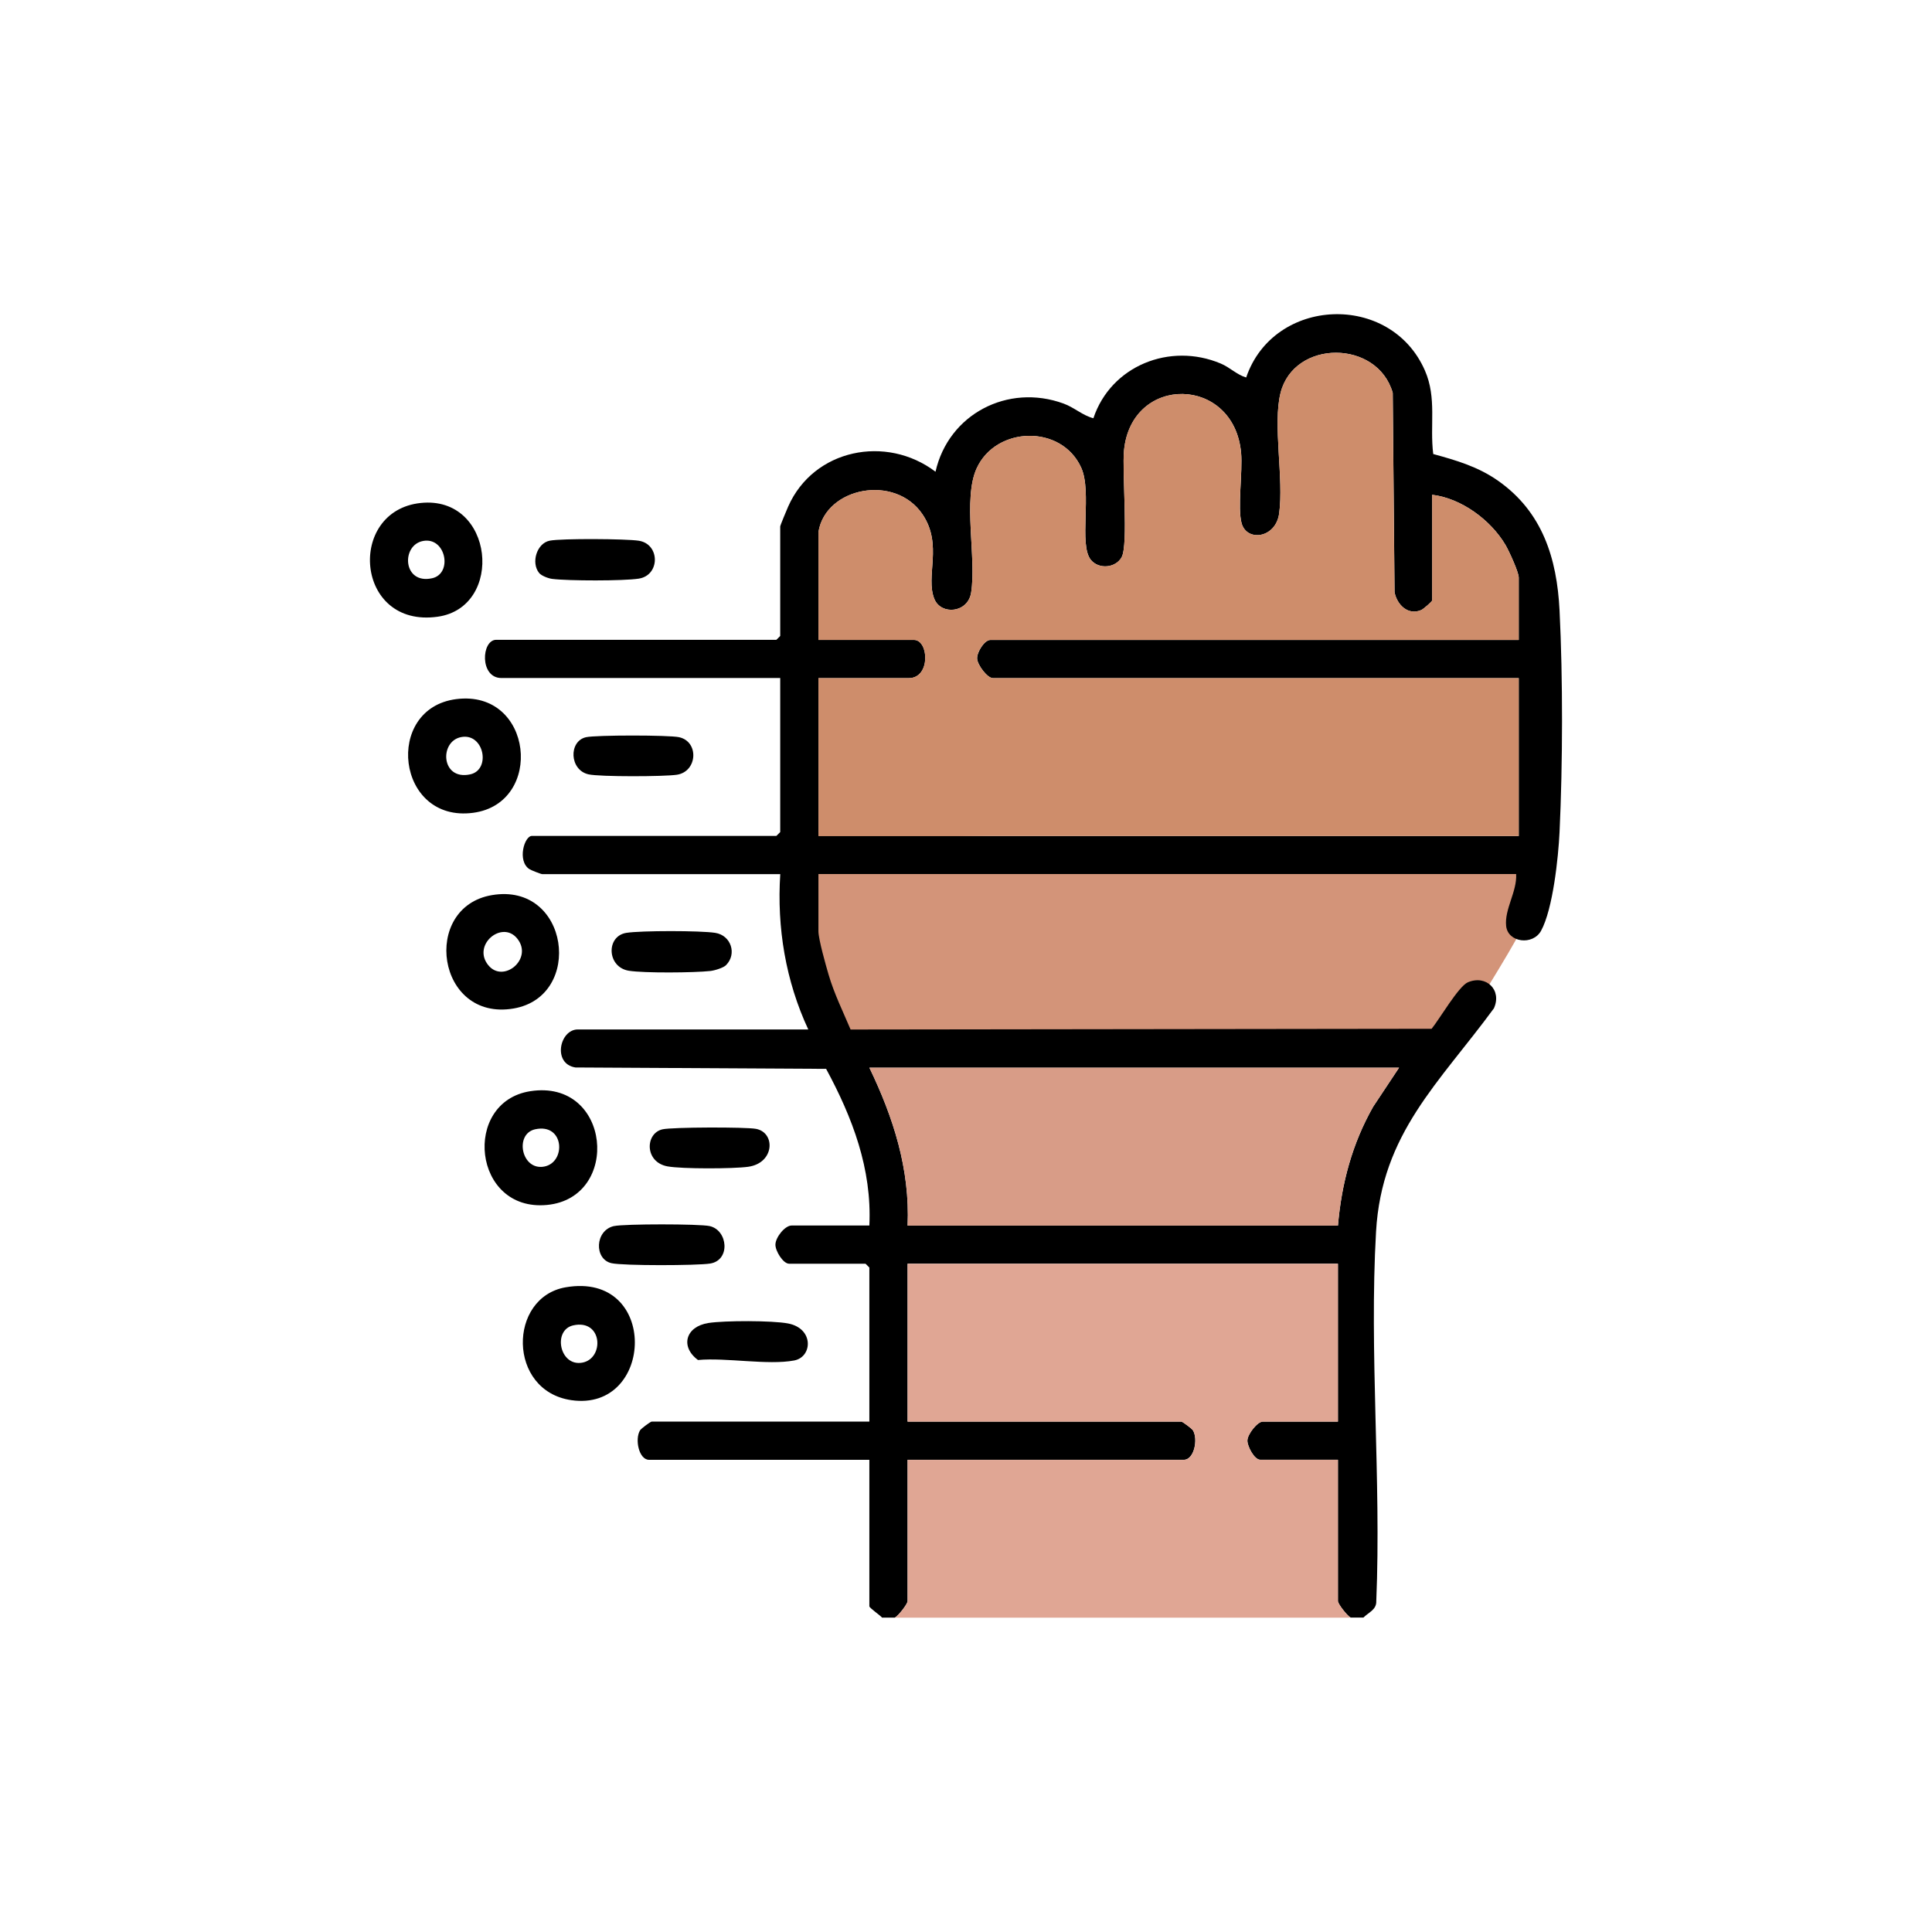 <svg viewBox="0 0 500 500" xmlns:xlink="http://www.w3.org/1999/xlink" xmlns="http://www.w3.org/2000/svg" data-name="Layer 2" id="Layer_2">
  <defs>
    <style>
      .cls-1 {
        fill: #d39479;
      }

      .cls-2 {
        fill: #ce8d6b;
      }

      .cls-3 {
        fill: none;
      }

      .cls-4 {
        fill: #e0a694;
      }

      .cls-5 {
        clip-path: url(#clippath);
      }

      .cls-6 {
        fill: #d89c87;
      }
    </style>
    <clipPath id="clippath">
      <rect height="500" width="500" class="cls-3"></rect>
    </clipPath>
  </defs>
  <g data-name="Layer 1" id="Layer_1-2">
    <g class="cls-5">
      <g>
        <path d="M209.07,215.31s-3.22,10.56-1.2,18.66c2.02,8.09,8.54,32.37,8.54,32.37l4.5,3.82,150.38,3.6,10.12-12.48s12.81-20.34,13.49-23.26c.67-2.92,1.8-16.63,1.8-16.63l-3.65-1.8-183.97-4.27Z" class="cls-1"></path>
        <path d="M228.29,418.66c-.52-.67-3.3-2.5-3.3-2.97v-37.89h-57c-2.65,0-3.75-5.31-2.35-7.63.27-.45,2.71-2.26,3.01-2.26h56.34v-39.87l-.99-.99h-19.77c-1.56,0-3.59-3.31-3.55-4.96.04-1.88,2.44-4.93,4.21-4.93h20.1c.69-14.66-4.37-27.92-11.19-40.54l-64.88-.36c-5.99-.94-4.11-9.84.62-9.84h59.64c-5.85-12.55-8.15-26.34-7.25-40.2h-61.62c-.3,0-2.89-1.01-3.32-1.3-3.18-2.11-1.3-8.59.68-8.59h63.26l.99-.99v-39.87h-72.16c-5.68,0-5.2-9.89-1.32-9.89h72.49l.99-.99v-28.34c0-.28,1.73-4.4,2.07-5.18,6.61-14.89,25.4-18.62,38.12-8.99,3.36-14.9,18.72-22.91,33.14-17.64,2.8,1.02,4.91,3.07,7.72,3.8,4.54-13.59,19.81-19.7,32.95-14.16,2.44,1.03,4.14,2.89,6.59,3.61,7.11-20.87,37.39-22.17,46.27-1.77,3.1,7.12,1.21,14.13,2.14,21.58,6.04,1.66,11.61,3.28,16.8,6.93,11.46,8.06,15.21,20.03,15.89,33.53.88,17.52.83,39.85,0,57.39-.31,6.51-1.71,19.92-4.78,25.53-2.12,3.86-8.57,3.08-9.04-1.22-.47-4.36,2.84-8.89,2.59-13.46h-180.57v14.83c0,2.02,1.93,8.84,2.63,11.21,1.44,4.92,3.71,9.51,5.69,14.2l150.37-.19c1.98-2.4,6.97-11,9.38-12.03,4.74-2.02,8.9,1.98,6.74,6.74-14.11,19.25-29.04,32.31-30.5,57.8-1.79,31.24,1.37,64.2.06,95.62.08,2.23-2.01,2.91-3.33,4.25h-3.3c-.96-.52-3.3-3.56-3.3-4.28v-36.57h-20.1c-1.53,0-3.33-3.45-3.33-4.94,0-1.67,2.61-4.94,3.99-4.94h19.44v-40.86h-111.37v40.86h70.84c.3,0,2.74,1.81,3.01,2.26,1.4,2.32.3,7.63-2.35,7.63h-71.5v36.57c0,.73-2.34,3.76-3.3,4.28h-3.3ZM211.82,137.6v28.01h24.71c3.88,0,4.36,9.89-1.32,9.89h-23.39v40.86h181.23v-40.86h-136.08c-1.44,0-4-3.4-4.09-5.04s1.87-4.84,3.43-4.84h136.74v-16.15c0-1.4-2.53-6.92-3.43-8.44-3.82-6.47-11.46-12.1-18.98-12.98v27.35c0,.25-2.25,2.23-2.81,2.47-3.41,1.49-6.29-1.35-6.92-4.61l-.47-51.59c-3.94-13.81-25.51-13.87-29.03,0-2.07,8.17.89,22.29-.37,31.26-.9,6.35-8.29,7.34-9.69,2.56-1.14-3.91.29-13.44-.15-18.3-1.82-20-28.35-20.39-30.3-.66-.55,5.58,1.18,24.47-.63,27.7-1.57,2.8-5.93,3.16-7.96.65-3.2-3.94.39-17.48-2.5-23.86-5.1-11.24-22.06-10.75-27.05.19-3.64,7.96,0,23.15-1.43,32.17-.84,5.28-7.76,5.86-9.5,1.67-2.43-5.85,2.28-14.03-3.09-21.95-7.12-10.52-25-7-26.91,4.5ZM362.07,276.32h-137.07c6.22,12.93,10.51,26.25,9.89,40.86h111.37c.94-10.92,3.69-21.21,9.11-30.76l6.7-10.1Z"></path>
        <path d="M231.59,418.66c.96-.52,3.3-3.56,3.3-4.28v-36.57h71.5c2.65,0,3.75-5.31,2.35-7.63-.27-.45-2.71-2.26-3.01-2.26h-70.84v-40.86h111.37v40.86h-19.44c-1.38,0-3.99,3.27-3.99,4.94,0,1.49,1.8,4.94,3.33,4.94h20.1v36.57c0,.73,2.34,3.76,3.3,4.28h-117.96Z" class="cls-4"></path>
        <path d="M137.18,282.41c20.96-3.32,23.64,27.6,4.38,29.43s-22.01-26.63-4.38-29.43ZM138.49,292.26c-5.4,1.19-3.57,10.74,2.33,9.65,5.75-1.06,5.28-11.33-2.33-9.65Z"></path>
        <path d="M118.08,180.93c19.93-2.55,22.85,26.95,4.39,29.42-19.92,2.67-23.19-27.02-4.39-29.42ZM119.38,190.75c-5.75,1.06-5.28,11.33,2.33,9.65,5.4-1.19,3.57-10.74-2.33-9.65Z"></path>
        <path d="M127.29,231.66c20.05-3.42,23.89,26.22,5.62,29.34-19.94,3.4-23.97-26.21-5.62-29.34ZM133.86,242.9c-3.9-4.85-11.74,1.62-7.51,6.87,3.9,4.85,11.74-1.62,7.51-6.87Z"></path>
        <path d="M108.87,130.17c19.06-2.01,21.73,27.02,4.37,29.44-21.39,2.99-23.55-27.42-4.37-29.44ZM109.5,140c-5.75,1.06-5.28,11.33,2.33,9.65,5.4-1.19,3.57-10.74-2.33-9.65Z"></path>
        <path d="M146.4,333.15c24.24-4.18,23,32.34,1.46,29.21-16.57-2.41-16.4-26.63-1.46-29.21ZM148.37,343c-5.4,1.19-3.57,10.74,2.33,9.65,5.75-1.06,5.28-11.33-2.33-9.65Z"></path>
        <path d="M158.9,317.31c2.62-.59,22.14-.59,24.76,0,4.73,1.06,5.46,8.86.1,9.7-3.39.53-22.49.59-25.52-.1-4.52-1.04-4.3-8.49.66-9.61Z"></path>
        <path d="M151.66,190.79c2.54-.58,21.53-.58,24.1,0,5.2,1.16,4.75,8.88-.56,9.71-3.23.5-19.96.56-22.89-.1-4.96-1.11-5.18-8.57-.66-9.61Z"></path>
        <path d="M139.52,148.28c-2.14-2.65-.61-7.72,2.78-8.36,3.09-.59,19.71-.49,23.01.02,5.55.86,5.56,8.95,0,9.81-4.02.62-18.24.59-22.39.07-1-.12-2.8-.8-3.4-1.54Z"></path>
        <path d="M187.91,249.77c-.73.73-2.99,1.4-4.08,1.52-4.16.46-17.11.57-21.07-.06-5.72-.91-5.97-8.97-.65-9.81,3.79-.6,19.19-.6,22.98,0,4.13.64,5.67,5.48,2.82,8.34Z"></path>
        <path d="M171.43,292.27c2.53-.58,21.55-.63,24.23-.12,5.08.96,4.84,8.84-2.02,9.81-3.87.54-17.13.58-20.87-.1-5.99-1.08-5.84-8.55-1.33-9.59Z"></path>
        <path d="M183.32,342.39c4.18-.65,16.52-.66,20.62.12,6.75,1.28,6.35,8.68,1.59,9.58-6.83,1.28-17.62-.8-24.89-.12-4.68-3.46-3.2-8.66,2.67-9.57Z"></path>
        <path d="M211.82,137.6c1.92-11.5,19.79-15.03,26.91-4.5,5.37,7.93.66,16.1,3.09,21.95,1.74,4.19,8.67,3.61,9.5-1.67,1.43-9.02-2.2-24.22,1.43-32.17,5-10.94,21.96-11.44,27.05-.19,2.89,6.38-.69,19.91,2.5,23.86,2.03,2.51,6.39,2.16,7.96-.65,1.81-3.24.08-22.13.63-27.7,1.95-19.73,28.48-19.34,30.3.66.44,4.86-.99,14.4.15,18.3,1.4,4.78,8.79,3.79,9.69-2.56,1.26-8.97-1.7-23.09.37-31.26,3.52-13.87,25.1-13.81,29.03,0l.47,51.59c.63,3.26,3.51,6.09,6.92,4.61.56-.24,2.81-2.22,2.81-2.47v-27.35c7.52.88,15.16,6.51,18.98,12.98.9,1.52,3.43,7.03,3.43,8.44v16.15h-136.74c-1.56,0-3.52,3.16-3.43,4.84s2.65,5.04,4.09,5.04h136.08v40.86h-181.23v-40.86h23.39c5.68,0,5.2-9.89,1.32-9.89h-24.71v-28.01Z" class="cls-2"></path>
        <path d="M362.07,276.32l-6.7,10.1c-5.43,9.54-8.18,19.84-9.11,30.76h-111.37c.62-14.61-3.66-27.93-9.89-40.86h137.07Z" class="cls-6"></path>
      </g>
    </g>
  </g>
</svg>